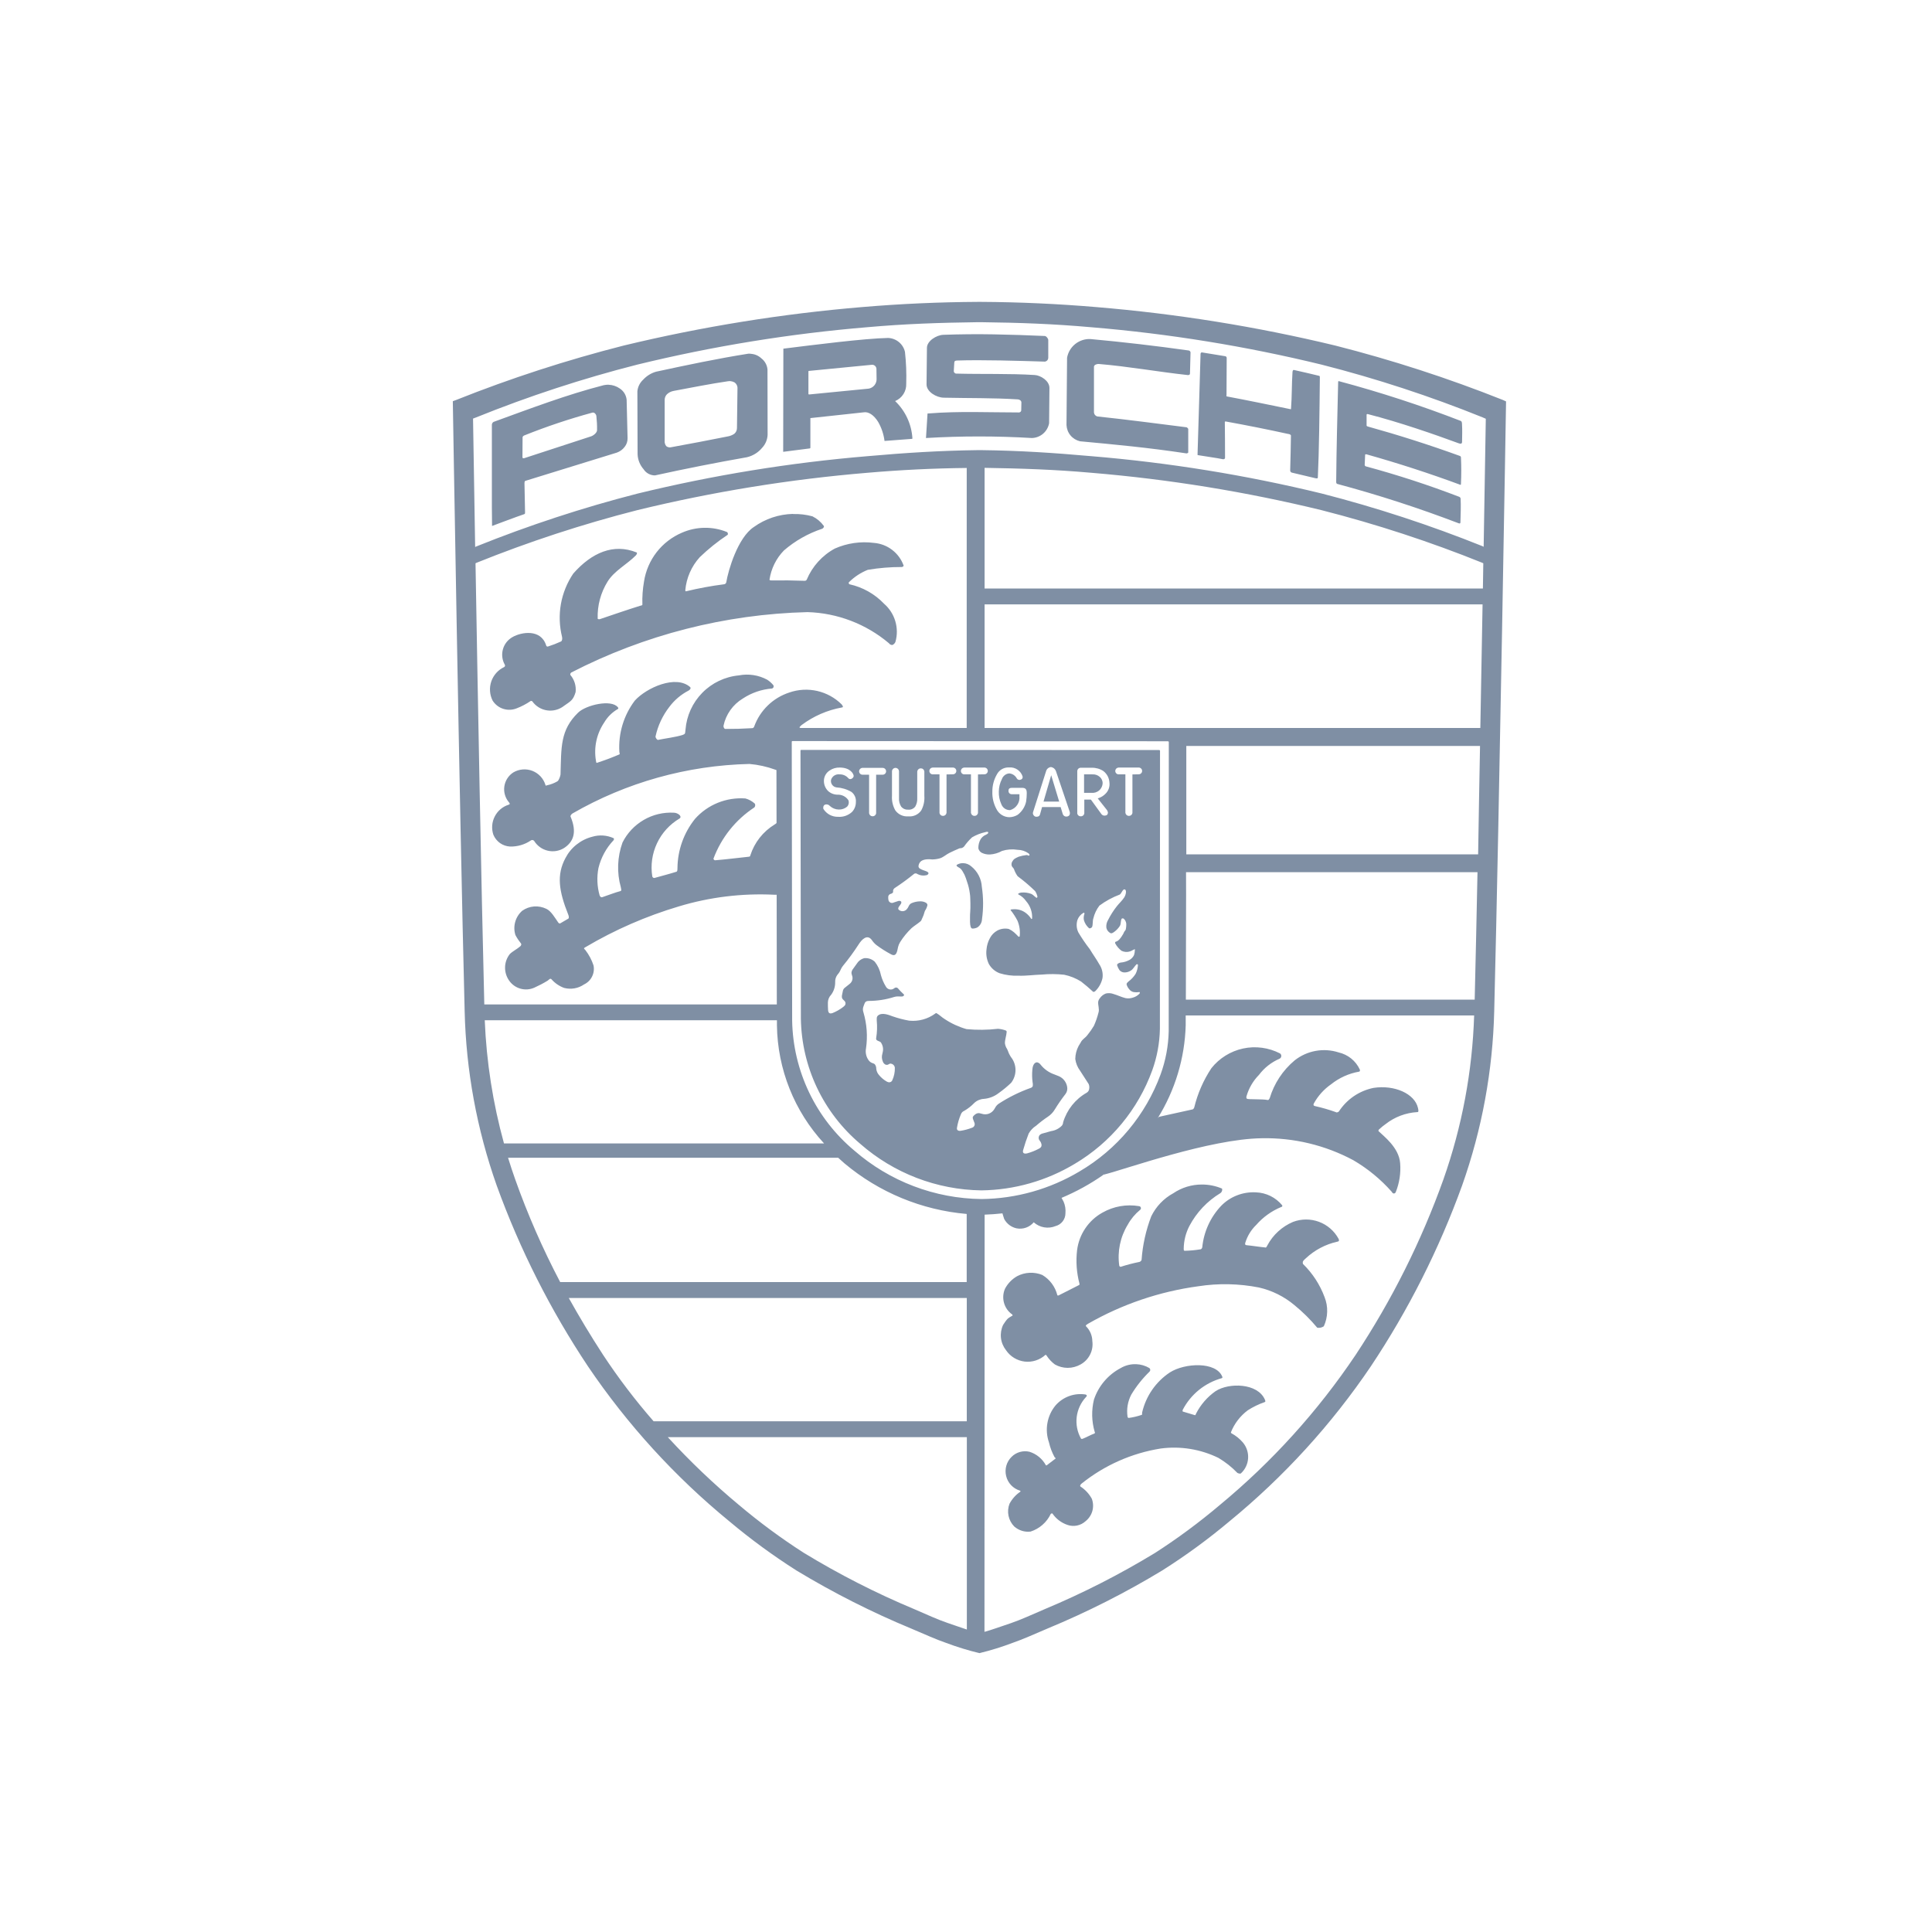 <svg width="64" height="64" viewBox="0 0 64 64" fill="none" xmlns="http://www.w3.org/2000/svg">
<path d="M32.392 10C31.121 10.007 29.85 10.063 28.583 10.17C25.913 10.392 23.265 10.819 20.66 11.447C18.774 11.927 16.92 12.528 15.112 13.249L15 13.29C15 13.29 15.22 26.799 15.392 33.491C15.438 35.461 15.796 37.411 16.453 39.269C17.217 41.381 18.233 43.394 19.478 45.263C20.783 47.192 22.361 48.922 24.163 50.398C24.867 50.989 25.61 51.533 26.386 52.026C27.603 52.762 28.873 53.405 30.187 53.949C30.622 54.132 31 54.307 31.344 54.424C31.703 54.559 32.071 54.672 32.444 54.762C32.818 54.672 33.185 54.558 33.544 54.422C33.884 54.305 34.266 54.132 34.701 53.947C36.014 53.403 37.284 52.761 38.5 52.024C39.278 51.532 40.022 50.988 40.727 50.396C42.528 48.92 44.106 47.191 45.41 45.263C46.656 43.394 47.671 41.381 48.435 39.269C49.093 37.411 49.451 35.461 49.498 33.491C49.668 26.799 49.89 13.297 49.89 13.297L49.784 13.249C47.975 12.528 46.121 11.927 44.233 11.447C41.629 10.819 38.98 10.393 36.31 10.172C35.044 10.065 33.773 10.007 32.502 10L32.392 10ZM32.392 10.673H32.498C33.764 10.688 34.9 10.729 36.159 10.841C38.727 11.055 41.273 11.468 43.776 12.078C45.592 12.54 47.375 13.124 49.112 13.825L49.219 13.872L49.148 18.113L49.112 18.094C47.374 17.396 45.592 16.812 43.778 16.347C41.274 15.738 38.727 15.325 36.159 15.112C34.9 15 33.77 14.926 32.504 14.911H32.396C31.129 14.928 29.99 15 28.731 15.112C26.163 15.327 23.617 15.742 21.114 16.352C19.299 16.818 17.516 17.403 15.778 18.102L15.74 18.12L15.67 13.866L15.778 13.825C17.515 13.124 19.297 12.54 21.112 12.078C23.616 11.468 26.164 11.053 28.733 10.839C29.991 10.727 31.125 10.69 32.392 10.673ZM32.929 11.076C32.368 11.066 31.807 11.071 31.247 11.091C31.021 11.1 30.709 11.294 30.706 11.52L30.693 12.729C30.689 12.975 31.014 13.169 31.262 13.174C32.123 13.193 32.884 13.178 33.72 13.23C33.781 13.236 33.835 13.273 33.835 13.335L33.83 13.577C33.831 13.589 33.83 13.6 33.826 13.611C33.822 13.622 33.816 13.632 33.808 13.64C33.8 13.648 33.79 13.654 33.779 13.658C33.769 13.662 33.757 13.664 33.746 13.663C32.774 13.663 31.758 13.616 30.775 13.695C30.723 13.698 30.724 13.685 30.723 13.738L30.678 14.454L30.674 14.51C31.843 14.441 33.015 14.441 34.184 14.51C34.321 14.506 34.451 14.455 34.555 14.366C34.658 14.277 34.728 14.155 34.753 14.021L34.764 12.852C34.764 12.611 34.469 12.434 34.277 12.423C33.453 12.37 32.515 12.399 31.677 12.376C31.666 12.376 31.654 12.373 31.644 12.368C31.634 12.363 31.624 12.356 31.616 12.347C31.609 12.338 31.603 12.328 31.599 12.317C31.596 12.306 31.594 12.294 31.596 12.283L31.612 12.012C31.612 11.96 31.648 11.945 31.7 11.943C32.528 11.914 33.764 11.953 34.613 11.979C34.645 11.974 34.673 11.959 34.694 11.935C34.714 11.911 34.725 11.88 34.725 11.848V11.257C34.725 11.225 34.665 11.132 34.608 11.13C34.048 11.105 33.489 11.086 32.929 11.076ZM29.423 11.195C28.634 11.21 26.922 11.429 25.95 11.55L25.944 14.924V14.967L26.821 14.855C26.825 14.855 26.829 14.854 26.832 14.852C26.835 14.85 26.838 14.847 26.84 14.844C26.842 14.841 26.844 14.838 26.845 14.835C26.846 14.832 26.846 14.828 26.845 14.825V13.85L28.611 13.659C28.766 13.631 28.947 13.745 29.089 13.975C29.201 14.169 29.273 14.384 29.301 14.607L30.172 14.541C30.191 14.541 30.228 14.541 30.225 14.523C30.197 14.053 29.992 13.611 29.652 13.286C29.765 13.239 29.861 13.159 29.927 13.055C29.993 12.952 30.025 12.831 30.02 12.708C30.031 12.357 30.017 12.005 29.978 11.656C29.949 11.529 29.878 11.414 29.777 11.331C29.675 11.248 29.55 11.2 29.419 11.195H29.423ZM36.118 11.231C35.937 11.224 35.759 11.283 35.617 11.397C35.476 11.51 35.38 11.671 35.348 11.85L35.329 14.079C35.335 14.205 35.381 14.327 35.462 14.424C35.543 14.521 35.654 14.589 35.777 14.618C36.915 14.724 38.034 14.827 39.302 15.019C39.322 15.019 39.362 15.006 39.362 14.987V14.211C39.362 14.195 39.324 14.159 39.311 14.155C38.465 14.049 37.347 13.9 36.348 13.795C36.319 13.787 36.293 13.77 36.273 13.747C36.254 13.724 36.242 13.695 36.239 13.665V12.15C36.239 12.087 36.333 12.053 36.396 12.057C37.383 12.139 38.366 12.318 39.35 12.425C39.377 12.428 39.418 12.412 39.419 12.385L39.438 11.673C39.436 11.659 39.43 11.645 39.42 11.634C39.411 11.623 39.398 11.615 39.384 11.611C38.299 11.458 37.209 11.331 36.118 11.231ZM39.811 11.673C39.789 11.673 39.77 11.699 39.77 11.72C39.759 12.231 39.686 14.437 39.671 15.024V15.075C39.96 15.125 40.279 15.164 40.516 15.213C40.542 15.217 40.581 15.198 40.581 15.172C40.578 14.786 40.581 14.336 40.574 13.986C40.574 13.961 40.585 13.96 40.611 13.963C41.299 14.088 41.984 14.224 42.667 14.374C42.681 14.374 42.764 14.387 42.764 14.43C42.758 14.834 42.751 15.176 42.739 15.58C42.738 15.597 42.743 15.613 42.752 15.626C42.761 15.639 42.774 15.65 42.79 15.655C43.058 15.717 43.319 15.779 43.573 15.841C43.642 15.856 43.653 15.843 43.655 15.819C43.696 14.978 43.711 13.629 43.722 12.492C43.722 12.477 43.717 12.454 43.703 12.451C43.418 12.385 43.15 12.316 42.859 12.255C42.833 12.249 42.818 12.292 42.816 12.32C42.788 12.736 42.799 13.122 42.767 13.536C42.767 13.551 42.767 13.559 42.751 13.555C42.06 13.413 41.324 13.26 40.639 13.132C40.621 13.128 40.628 13.094 40.63 13.074L40.636 11.856C40.636 11.842 40.631 11.829 40.622 11.819C40.613 11.808 40.6 11.802 40.587 11.8L39.811 11.673ZM24.861 11.716H24.792C23.779 11.876 22.761 12.091 21.733 12.313C21.568 12.36 21.42 12.453 21.304 12.579C21.196 12.679 21.128 12.815 21.114 12.962L21.121 15.047C21.128 15.23 21.198 15.405 21.319 15.543C21.36 15.607 21.416 15.659 21.483 15.695C21.549 15.73 21.624 15.749 21.699 15.748C22.71 15.526 23.726 15.325 24.745 15.146C24.941 15.099 25.116 14.991 25.245 14.836C25.355 14.72 25.42 14.567 25.428 14.407L25.424 12.238C25.417 12.166 25.396 12.095 25.36 12.032C25.325 11.968 25.277 11.913 25.219 11.869C25.122 11.778 24.995 11.726 24.863 11.72L24.861 11.716ZM28.884 12.083C28.92 12.081 28.956 12.094 28.984 12.117C29.012 12.142 29.029 12.175 29.033 12.212L29.038 12.565C29.038 12.638 29.011 12.71 28.964 12.766C28.916 12.823 28.85 12.861 28.777 12.874L26.797 13.068L26.78 13.053V12.294L26.797 12.287L28.869 12.085L28.884 12.083ZM24.184 12.624C24.234 12.628 24.284 12.642 24.329 12.665C24.362 12.687 24.388 12.716 24.406 12.751C24.423 12.785 24.432 12.824 24.43 12.863L24.413 14.176C24.414 14.213 24.406 14.251 24.39 14.285C24.375 14.319 24.351 14.348 24.322 14.372C24.254 14.417 24.178 14.447 24.098 14.459C23.479 14.583 22.859 14.701 22.238 14.814C22.21 14.822 22.181 14.823 22.153 14.817C22.124 14.812 22.097 14.8 22.074 14.782C22.052 14.757 22.036 14.727 22.027 14.695C22.017 14.663 22.014 14.629 22.018 14.596V13.242C22.019 13.174 22.046 13.109 22.093 13.061C22.155 13.003 22.233 12.964 22.317 12.949C22.858 12.848 23.566 12.708 24.122 12.628L24.184 12.624ZM44.345 12.624L44.343 12.626C44.328 12.626 44.328 12.648 44.328 12.662C44.302 13.792 44.272 14.838 44.263 15.968C44.263 15.992 44.274 16.024 44.297 16.03C45.66 16.395 47.003 16.831 48.322 17.335C48.381 17.356 48.379 17.311 48.379 17.294C48.385 17.037 48.398 16.776 48.385 16.518C48.383 16.505 48.378 16.492 48.37 16.481C48.362 16.47 48.351 16.462 48.338 16.457C47.324 16.068 46.291 15.731 45.242 15.448C45.232 15.444 45.224 15.437 45.218 15.429C45.211 15.42 45.208 15.41 45.207 15.399L45.222 15.064C45.222 15.049 45.248 15.045 45.263 15.049C46.314 15.344 47.353 15.681 48.377 16.06C48.396 16.065 48.396 16.041 48.396 16.024C48.41 15.733 48.41 15.442 48.396 15.151C48.395 15.14 48.391 15.13 48.385 15.121C48.378 15.113 48.369 15.106 48.359 15.103C47.353 14.738 46.334 14.413 45.304 14.127C45.289 14.124 45.27 14.109 45.27 14.094V13.736C45.27 13.721 45.294 13.711 45.309 13.717C46.361 13.986 47.518 14.389 48.322 14.685C48.392 14.711 48.433 14.7 48.433 14.635C48.433 14.342 48.445 14.321 48.43 14.03C48.426 13.993 48.422 13.956 48.389 13.943C47.065 13.43 45.715 12.99 44.343 12.624H44.345ZM20.155 12.743C20.102 12.744 20.05 12.749 19.998 12.76C18.786 13.07 17.568 13.533 16.35 13.976C16.333 13.986 16.319 14 16.309 14.017C16.299 14.034 16.294 14.054 16.294 14.073V16.808L16.3 17.423C16.3 17.423 17.178 17.093 17.369 17.031C17.393 17.024 17.393 17 17.393 16.974L17.374 16.004C17.374 15.976 17.378 15.935 17.404 15.929L20.435 14.993C20.537 14.956 20.627 14.891 20.692 14.804C20.758 14.722 20.792 14.619 20.789 14.514L20.758 13.24C20.75 13.166 20.726 13.095 20.688 13.031C20.649 12.968 20.597 12.913 20.535 12.872C20.424 12.793 20.292 12.749 20.155 12.745V12.743ZM19.622 13.669C19.689 13.65 19.752 13.726 19.756 13.786C19.773 13.941 19.781 14.097 19.778 14.252C19.776 14.336 19.655 14.433 19.573 14.457L17.365 15.178C17.344 15.185 17.307 15.178 17.307 15.155L17.311 14.487C17.311 14.456 17.348 14.43 17.378 14.42C18.111 14.127 18.86 13.876 19.622 13.669ZM32.616 15.498C33.834 15.517 34.94 15.554 36.159 15.662C38.726 15.876 41.272 16.29 43.774 16.899C45.59 17.362 47.373 17.945 49.11 18.646L49.136 18.66L49.123 19.495H32.616V15.498ZM32.024 15.502L32.023 24.115H26.526C26.446 24.107 26.498 24.072 26.554 24.018C26.948 23.723 27.404 23.524 27.888 23.436C27.929 23.432 27.94 23.41 27.882 23.335C27.659 23.113 27.378 22.959 27.072 22.889C26.765 22.819 26.445 22.837 26.148 22.94C25.881 23.027 25.637 23.173 25.436 23.368C25.234 23.563 25.08 23.801 24.984 24.065C24.98 24.081 24.97 24.096 24.957 24.107C24.943 24.117 24.926 24.123 24.909 24.122C24.617 24.14 24.325 24.148 24.033 24.147C23.986 24.147 23.964 24.087 23.967 24.042C24.006 23.856 24.083 23.679 24.193 23.524C24.303 23.369 24.444 23.238 24.607 23.14C24.896 22.949 25.23 22.835 25.575 22.808C25.587 22.804 25.597 22.798 25.606 22.789C25.615 22.781 25.621 22.77 25.625 22.759C25.628 22.747 25.629 22.735 25.627 22.723C25.625 22.711 25.62 22.7 25.612 22.69C25.555 22.623 25.49 22.565 25.416 22.517C25.129 22.362 24.797 22.311 24.477 22.373C24.017 22.416 23.588 22.62 23.265 22.949C22.941 23.278 22.744 23.711 22.708 24.171C22.69 24.283 22.72 24.309 22.61 24.346C22.401 24.417 22.009 24.465 21.8 24.51C21.763 24.516 21.707 24.43 21.716 24.393C21.793 24.038 21.949 23.706 22.171 23.419C22.34 23.192 22.558 23.007 22.809 22.877C22.858 22.852 22.902 22.794 22.858 22.757C22.386 22.347 21.42 22.779 21.03 23.207C20.662 23.693 20.48 24.295 20.517 24.904C20.517 24.934 20.543 24.98 20.517 24.991C20.272 25.095 20.023 25.189 19.771 25.271C19.748 25.277 19.745 25.219 19.741 25.197C19.666 24.756 19.765 24.304 20.015 23.934C20.125 23.747 20.282 23.592 20.47 23.485C20.488 23.471 20.488 23.453 20.47 23.432C20.256 23.154 19.409 23.354 19.15 23.608C18.553 24.189 18.596 24.755 18.568 25.654C18.566 25.697 18.512 25.861 18.463 25.883C18.357 25.945 18.241 25.989 18.12 26.014C18.081 26.025 18.077 26.04 18.068 26C18.036 25.896 17.98 25.799 17.906 25.719C17.831 25.639 17.739 25.576 17.637 25.536C17.534 25.496 17.424 25.48 17.315 25.489C17.206 25.498 17.1 25.531 17.005 25.587C16.925 25.638 16.857 25.706 16.806 25.786C16.754 25.866 16.721 25.956 16.707 26.05C16.693 26.144 16.7 26.24 16.727 26.331C16.753 26.422 16.799 26.507 16.861 26.579C16.889 26.61 16.899 26.642 16.856 26.655C16.756 26.686 16.663 26.736 16.583 26.803C16.503 26.87 16.438 26.952 16.39 27.045C16.342 27.138 16.313 27.239 16.305 27.343C16.297 27.448 16.31 27.552 16.343 27.651C16.389 27.762 16.465 27.857 16.562 27.927C16.66 27.996 16.775 28.036 16.895 28.043C17.14 28.049 17.382 27.979 17.585 27.841C17.594 27.835 17.603 27.831 17.613 27.828C17.624 27.826 17.634 27.826 17.645 27.828C17.655 27.829 17.665 27.833 17.674 27.838C17.683 27.844 17.691 27.851 17.697 27.86C17.798 28.022 17.959 28.137 18.144 28.18C18.33 28.224 18.525 28.192 18.687 28.091C18.989 27.892 19.124 27.582 18.9 27.049C18.887 27.019 18.937 26.963 18.963 26.948C20.75 25.918 22.766 25.354 24.827 25.307C25.118 25.332 25.404 25.396 25.678 25.495L25.721 25.51L25.724 27.265C25.705 27.283 25.683 27.298 25.661 27.312C25.277 27.546 24.991 27.91 24.855 28.337C24.848 28.369 24.844 28.377 24.79 28.382C24.43 28.418 24.046 28.47 23.688 28.498C23.667 28.502 23.628 28.462 23.635 28.442C23.895 27.748 24.368 27.155 24.988 26.748C25.003 26.732 25.013 26.711 25.016 26.689C25.02 26.666 25.016 26.644 25.006 26.623C24.917 26.541 24.81 26.482 24.693 26.45C24.381 26.427 24.069 26.476 23.779 26.593C23.49 26.71 23.231 26.892 23.024 27.125C22.652 27.588 22.447 28.163 22.442 28.757C22.44 28.798 22.447 28.865 22.406 28.878C22.175 28.951 21.919 29.016 21.679 29.084C21.651 29.091 21.614 29.063 21.608 29.033C21.548 28.659 21.603 28.275 21.765 27.933C21.926 27.59 22.188 27.304 22.514 27.112C22.61 27.038 22.444 26.922 22.324 26.922C21.975 26.902 21.627 26.985 21.325 27.161C21.022 27.337 20.777 27.597 20.621 27.91C20.449 28.386 20.429 28.903 20.565 29.389C20.571 29.432 20.601 29.507 20.554 29.518C20.407 29.553 20.06 29.686 19.952 29.72C19.915 29.732 19.885 29.713 19.864 29.663C19.779 29.367 19.766 29.055 19.825 28.753C19.909 28.409 20.081 28.092 20.325 27.834C20.34 27.815 20.345 27.774 20.325 27.765C20.103 27.665 19.853 27.648 19.62 27.718C19.43 27.766 19.252 27.855 19.099 27.977C18.945 28.099 18.82 28.252 18.73 28.427C18.434 28.981 18.51 29.514 18.825 30.301C18.84 30.339 18.859 30.41 18.825 30.432L18.57 30.581C18.538 30.605 18.51 30.585 18.488 30.553C18.385 30.408 18.256 30.176 18.096 30.105C17.969 30.044 17.828 30.017 17.688 30.028C17.547 30.04 17.413 30.089 17.298 30.171C17.187 30.269 17.106 30.397 17.067 30.54C17.027 30.682 17.029 30.833 17.074 30.975C17.127 31.075 17.19 31.169 17.261 31.258C17.279 31.284 17.259 31.325 17.236 31.346C17.126 31.443 16.975 31.514 16.886 31.607C16.788 31.732 16.734 31.885 16.731 32.043C16.728 32.201 16.775 32.356 16.867 32.485C16.958 32.616 17.092 32.71 17.245 32.752C17.398 32.794 17.562 32.781 17.706 32.715C17.855 32.648 18 32.572 18.139 32.487C18.189 32.454 18.223 32.392 18.27 32.441C18.383 32.569 18.526 32.667 18.687 32.726C18.799 32.755 18.916 32.76 19.03 32.74C19.144 32.721 19.252 32.676 19.348 32.61C19.463 32.556 19.557 32.464 19.613 32.349C19.67 32.235 19.687 32.105 19.661 31.98C19.601 31.798 19.511 31.628 19.394 31.476C19.333 31.411 19.329 31.415 19.394 31.376C20.367 30.8 21.407 30.347 22.49 30.025C23.511 29.717 24.577 29.587 25.642 29.639H25.728L25.733 33.274H16.043C15.942 29.296 15.826 22.998 15.752 18.66L15.778 18.646C17.515 17.946 19.297 17.362 21.112 16.899C23.615 16.29 26.162 15.876 28.729 15.662C29.826 15.567 30.925 15.513 32.026 15.502H32.024ZM26.265 17.024C25.8 17.035 25.35 17.186 24.973 17.457C24.439 17.807 24.122 18.898 24.059 19.288C24.055 19.306 24.046 19.322 24.033 19.334C24.019 19.346 24.002 19.354 23.984 19.355C23.56 19.409 23.139 19.487 22.723 19.588C22.71 19.59 22.701 19.57 22.701 19.557C22.736 19.147 22.905 18.76 23.182 18.456C23.466 18.183 23.773 17.936 24.102 17.718C24.126 17.697 24.109 17.634 24.079 17.623C23.842 17.527 23.589 17.48 23.334 17.484C23.078 17.488 22.827 17.543 22.593 17.645C22.263 17.785 21.974 18.007 21.753 18.29C21.533 18.573 21.389 18.908 21.334 19.262C21.29 19.514 21.271 19.771 21.28 20.027C21.283 20.058 21.224 20.06 21.196 20.07C20.737 20.213 20.256 20.381 19.872 20.51C19.853 20.517 19.799 20.513 19.799 20.491C19.785 20.061 19.898 19.636 20.125 19.269C20.349 18.906 20.765 18.701 21.067 18.395C21.088 18.372 21.119 18.313 21.088 18.3C20.323 17.992 19.601 18.307 18.991 18.999C18.785 19.303 18.646 19.646 18.581 20.007C18.517 20.369 18.53 20.739 18.618 21.095C18.635 21.163 18.618 21.235 18.583 21.25C18.443 21.314 18.3 21.37 18.154 21.416C18.147 21.418 18.14 21.419 18.134 21.419C18.127 21.418 18.12 21.416 18.114 21.412C18.108 21.408 18.103 21.404 18.1 21.398C18.096 21.392 18.093 21.386 18.092 21.379C17.919 20.827 17.272 20.935 16.979 21.103C16.824 21.19 16.709 21.334 16.661 21.505C16.612 21.676 16.633 21.86 16.72 22.015C16.724 22.021 16.727 22.029 16.729 22.037C16.731 22.044 16.731 22.052 16.729 22.06C16.727 22.068 16.724 22.075 16.719 22.081C16.714 22.088 16.708 22.093 16.701 22.097C16.602 22.144 16.513 22.21 16.44 22.291C16.367 22.373 16.311 22.468 16.275 22.572C16.24 22.676 16.225 22.785 16.233 22.895C16.24 23.004 16.269 23.111 16.319 23.209C16.401 23.338 16.525 23.435 16.671 23.481C16.817 23.528 16.975 23.522 17.117 23.464C17.279 23.402 17.433 23.321 17.576 23.223C17.585 23.22 17.595 23.218 17.605 23.22C17.614 23.221 17.624 23.225 17.632 23.231C17.689 23.312 17.763 23.381 17.848 23.433C17.933 23.485 18.028 23.519 18.127 23.533C18.226 23.547 18.327 23.541 18.423 23.514C18.519 23.488 18.609 23.442 18.687 23.38C18.902 23.227 18.986 23.201 19.068 22.925C19.079 22.825 19.07 22.724 19.041 22.628C19.012 22.532 18.964 22.443 18.9 22.366C18.878 22.347 18.898 22.291 18.924 22.278C21.349 21.029 24.024 20.345 26.75 20.277C27.74 20.306 28.69 20.669 29.447 21.308C29.459 21.327 29.477 21.342 29.497 21.352C29.517 21.362 29.54 21.367 29.562 21.366C29.585 21.356 29.606 21.342 29.623 21.324C29.641 21.306 29.654 21.285 29.663 21.261C29.727 21.036 29.724 20.798 29.657 20.574C29.59 20.35 29.46 20.15 29.283 19.997C28.975 19.674 28.577 19.451 28.141 19.355C28.119 19.35 28.104 19.301 28.123 19.286C28.301 19.109 28.514 18.969 28.747 18.876C29.12 18.813 29.498 18.782 29.876 18.783C29.902 18.781 29.941 18.755 29.932 18.73C29.857 18.525 29.725 18.345 29.55 18.213C29.376 18.08 29.167 18.001 28.949 17.984C28.509 17.927 28.062 17.992 27.656 18.171C27.237 18.398 26.908 18.762 26.724 19.202C26.718 19.213 26.709 19.222 26.699 19.228C26.688 19.235 26.676 19.239 26.664 19.24C26.295 19.226 25.926 19.222 25.556 19.227C25.53 19.227 25.491 19.227 25.491 19.2C25.545 18.837 25.711 18.5 25.967 18.236C26.338 17.915 26.769 17.671 27.235 17.516C27.27 17.505 27.309 17.449 27.289 17.421C27.192 17.287 27.063 17.178 26.914 17.104C26.703 17.047 26.485 17.021 26.267 17.028L26.265 17.024ZM32.616 20.021H49.112C49.09 21.3 49.066 22.694 49.038 24.115H32.616V20.021ZM26.254 24.549L38.687 24.555C38.694 24.555 38.701 24.557 38.707 24.561C38.713 24.566 38.717 24.572 38.718 24.579L38.715 34.162C38.704 34.648 38.614 35.13 38.448 35.587C37.952 36.938 37.003 38.075 35.762 38.804C34.78 39.391 33.66 39.707 32.517 39.72C30.966 39.703 29.472 39.135 28.302 38.116C27.669 37.588 27.158 36.93 26.802 36.186C26.447 35.443 26.255 34.632 26.241 33.808L26.228 24.585C26.228 24.561 26.23 24.549 26.254 24.549ZM39.298 24.71H49.028C49.006 25.913 48.982 27.127 48.965 28.302H39.298V25.514V24.71ZM26.543 24.842C26.519 24.842 26.517 24.852 26.517 24.876L26.53 33.741C26.542 34.533 26.723 35.313 27.062 36.029C27.402 36.745 27.89 37.379 28.496 37.89C29.608 38.866 31.032 39.413 32.511 39.433C33.603 39.419 34.672 39.114 35.607 38.551C36.794 37.846 37.699 36.752 38.17 35.455C38.328 35.015 38.414 34.553 38.423 34.086L38.427 24.872C38.427 24.869 38.426 24.865 38.424 24.862C38.423 24.858 38.42 24.855 38.418 24.853C38.415 24.85 38.412 24.849 38.408 24.847C38.405 24.846 38.401 24.846 38.397 24.846L26.543 24.842ZM34.816 25.409C34.853 25.415 34.887 25.43 34.916 25.453C34.944 25.477 34.966 25.507 34.979 25.542L35.43 26.875C35.439 26.896 35.443 26.919 35.442 26.941C35.441 26.964 35.435 26.986 35.425 27.006C35.412 27.02 35.397 27.032 35.379 27.039C35.362 27.047 35.343 27.051 35.324 27.05C35.298 27.051 35.273 27.044 35.252 27.029C35.23 27.014 35.215 26.993 35.206 26.968L35.135 26.735H34.52L34.453 26.974C34.434 27.049 34.378 27.056 34.32 27.056C34.304 27.054 34.288 27.048 34.273 27.039C34.259 27.03 34.247 27.018 34.238 27.004C34.228 26.99 34.221 26.974 34.218 26.958C34.214 26.941 34.215 26.923 34.22 26.907L34.652 25.549C34.662 25.512 34.682 25.479 34.711 25.454C34.74 25.429 34.776 25.413 34.815 25.409M33.392 25.422H33.434C33.53 25.415 33.624 25.44 33.704 25.494C33.783 25.547 33.843 25.625 33.873 25.715C33.876 25.726 33.878 25.738 33.877 25.749C33.876 25.761 33.873 25.772 33.867 25.783C33.862 25.793 33.855 25.802 33.846 25.809C33.837 25.817 33.826 25.822 33.815 25.825C33.792 25.837 33.767 25.839 33.742 25.832C33.718 25.826 33.697 25.81 33.684 25.788C33.66 25.742 33.625 25.703 33.582 25.673C33.539 25.644 33.49 25.626 33.438 25.62C33.383 25.623 33.33 25.642 33.286 25.676C33.242 25.709 33.208 25.754 33.19 25.806C33.124 25.935 33.089 26.076 33.087 26.221C33.082 26.367 33.112 26.513 33.173 26.646C33.196 26.703 33.235 26.753 33.287 26.787C33.338 26.821 33.399 26.838 33.461 26.836C33.557 26.809 33.641 26.748 33.697 26.665C33.754 26.583 33.78 26.483 33.77 26.383V26.31H33.518C33.503 26.311 33.488 26.308 33.474 26.302C33.46 26.297 33.447 26.288 33.436 26.277C33.426 26.265 33.418 26.252 33.413 26.238C33.408 26.223 33.407 26.208 33.408 26.193C33.408 26.15 33.421 26.099 33.518 26.099H33.876C33.996 26.099 34.013 26.189 34.013 26.267C34.013 26.362 34.006 26.457 33.992 26.551C33.955 26.726 33.855 26.883 33.712 26.991C33.628 27.042 33.531 27.07 33.433 27.071C33.344 27.069 33.258 27.043 33.183 26.995C33.108 26.947 33.048 26.88 33.009 26.801C32.913 26.624 32.865 26.424 32.873 26.222C32.871 26.023 32.923 25.828 33.022 25.655C33.057 25.587 33.11 25.529 33.175 25.488C33.24 25.447 33.315 25.425 33.392 25.422ZM27.819 25.426H27.826C28.167 25.43 28.279 25.633 28.279 25.706C28.279 25.771 28.166 25.855 28.102 25.779C28.066 25.737 28.021 25.704 27.97 25.682C27.919 25.66 27.864 25.65 27.809 25.652C27.749 25.645 27.688 25.658 27.637 25.691C27.586 25.724 27.548 25.773 27.53 25.831C27.524 25.859 27.524 25.888 27.53 25.916C27.536 25.944 27.547 25.971 27.564 25.994C27.58 26.018 27.601 26.038 27.625 26.053C27.649 26.068 27.677 26.078 27.705 26.083C27.88 26.093 28.051 26.144 28.203 26.232C28.255 26.27 28.294 26.321 28.321 26.38C28.347 26.439 28.358 26.503 28.352 26.567C28.354 26.688 28.309 26.805 28.227 26.894C28.166 26.951 28.093 26.995 28.014 27.024C27.935 27.052 27.85 27.064 27.767 27.058C27.669 27.061 27.573 27.038 27.486 26.993C27.401 26.947 27.328 26.879 27.276 26.797C27.268 26.778 27.257 26.679 27.339 26.651C27.367 26.644 27.396 26.645 27.423 26.653C27.45 26.662 27.474 26.678 27.492 26.7C27.572 26.773 27.675 26.815 27.783 26.817C27.884 26.821 27.982 26.788 28.059 26.724C28.087 26.696 28.105 26.661 28.113 26.622C28.121 26.584 28.118 26.544 28.104 26.508C28.065 26.449 28.011 26.401 27.948 26.369C27.885 26.337 27.815 26.322 27.744 26.325C27.624 26.324 27.509 26.278 27.423 26.195C27.377 26.146 27.341 26.089 27.319 26.026C27.297 25.963 27.289 25.895 27.295 25.829C27.301 25.767 27.321 25.708 27.353 25.656C27.385 25.603 27.429 25.558 27.481 25.525C27.58 25.456 27.698 25.422 27.819 25.426ZM30.894 25.426H31.567C31.582 25.426 31.597 25.429 31.61 25.435C31.624 25.44 31.636 25.448 31.647 25.459C31.657 25.469 31.665 25.482 31.671 25.495C31.677 25.509 31.679 25.523 31.679 25.538C31.679 25.553 31.677 25.567 31.671 25.581C31.665 25.594 31.657 25.607 31.647 25.617C31.636 25.628 31.624 25.636 31.61 25.641C31.597 25.647 31.582 25.65 31.567 25.65L31.355 25.654V26.926C31.351 26.954 31.337 26.98 31.316 26.999C31.294 27.018 31.267 27.028 31.238 27.028C31.21 27.028 31.182 27.018 31.161 26.999C31.139 26.98 31.125 26.954 31.122 26.926V25.652H30.905C30.876 25.654 30.846 25.643 30.824 25.624C30.802 25.604 30.789 25.576 30.787 25.546C30.785 25.517 30.795 25.488 30.815 25.465C30.835 25.443 30.863 25.43 30.892 25.428L30.894 25.426ZM31.939 25.426H32.61C32.625 25.426 32.639 25.429 32.653 25.435C32.666 25.44 32.679 25.448 32.689 25.459C32.7 25.469 32.708 25.482 32.713 25.495C32.719 25.509 32.722 25.523 32.722 25.538C32.722 25.553 32.719 25.567 32.713 25.581C32.708 25.594 32.7 25.607 32.689 25.617C32.679 25.628 32.666 25.636 32.653 25.641C32.639 25.647 32.625 25.65 32.61 25.65L32.397 25.654V26.926C32.394 26.954 32.38 26.98 32.359 26.999C32.337 27.018 32.309 27.028 32.281 27.028C32.252 27.028 32.225 27.018 32.203 26.999C32.182 26.98 32.168 26.954 32.164 26.926V25.652H31.95C31.92 25.654 31.891 25.643 31.869 25.624C31.847 25.604 31.833 25.576 31.831 25.546C31.83 25.517 31.84 25.488 31.86 25.465C31.879 25.443 31.907 25.43 31.937 25.428L31.939 25.426ZM37.049 25.426H37.722C37.737 25.426 37.752 25.429 37.765 25.435C37.779 25.44 37.791 25.448 37.801 25.459C37.812 25.469 37.82 25.482 37.826 25.495C37.831 25.509 37.834 25.523 37.834 25.538C37.834 25.553 37.831 25.567 37.826 25.581C37.82 25.594 37.812 25.607 37.801 25.617C37.791 25.628 37.779 25.636 37.765 25.641C37.752 25.647 37.737 25.65 37.722 25.65L37.513 25.654V26.926C37.51 26.954 37.496 26.98 37.474 26.999C37.453 27.018 37.425 27.028 37.397 27.028C37.368 27.028 37.341 27.018 37.319 26.999C37.298 26.98 37.284 26.954 37.28 26.926V25.652H37.064C37.034 25.654 37.005 25.643 36.983 25.624C36.961 25.604 36.947 25.576 36.945 25.546C36.944 25.517 36.954 25.488 36.974 25.465C36.993 25.443 37.021 25.43 37.051 25.428L37.049 25.426ZM35.786 25.433H36.163C36.3 25.429 36.436 25.467 36.551 25.542C36.61 25.588 36.659 25.646 36.694 25.712C36.728 25.778 36.748 25.851 36.752 25.926C36.76 25.994 36.752 26.062 36.729 26.126C36.706 26.19 36.669 26.248 36.62 26.295C36.559 26.358 36.484 26.406 36.402 26.435L36.364 26.448L36.659 26.821C36.684 26.851 36.699 26.887 36.702 26.926C36.697 26.986 36.66 27.018 36.59 27.019C36.57 27.019 36.55 27.015 36.532 27.006C36.514 26.997 36.498 26.984 36.486 26.968L36.137 26.487H35.919V26.916C35.921 26.933 35.919 26.949 35.914 26.965C35.909 26.98 35.9 26.994 35.889 27.006C35.878 27.018 35.864 27.027 35.849 27.033C35.834 27.04 35.818 27.042 35.801 27.041C35.785 27.042 35.769 27.039 35.754 27.033C35.739 27.027 35.726 27.017 35.715 27.005C35.704 26.994 35.695 26.979 35.69 26.964C35.685 26.949 35.684 26.932 35.686 26.916V25.562C35.683 25.528 35.694 25.495 35.715 25.469C35.734 25.449 35.759 25.436 35.786 25.433ZM28.568 25.437H29.24C29.27 25.437 29.299 25.449 29.32 25.47C29.341 25.491 29.353 25.52 29.353 25.55C29.353 25.58 29.341 25.609 29.32 25.63C29.299 25.651 29.27 25.663 29.24 25.663H29.023V26.939C29.02 26.967 29.006 26.993 28.985 27.012C28.963 27.031 28.936 27.041 28.907 27.041C28.878 27.041 28.851 27.031 28.829 27.012C28.808 26.993 28.794 26.967 28.79 26.939V25.663H28.574C28.544 25.664 28.516 25.653 28.494 25.632C28.473 25.612 28.46 25.584 28.459 25.554C28.459 25.524 28.47 25.495 28.49 25.474C28.511 25.452 28.539 25.438 28.568 25.437ZM29.656 25.437H29.66C29.675 25.437 29.691 25.439 29.706 25.445C29.721 25.451 29.734 25.46 29.746 25.471C29.757 25.482 29.766 25.495 29.772 25.51C29.778 25.525 29.781 25.541 29.781 25.557V26.435C29.774 26.534 29.799 26.632 29.85 26.717C29.878 26.752 29.914 26.78 29.955 26.798C29.997 26.816 30.042 26.824 30.087 26.821C30.131 26.825 30.176 26.818 30.217 26.799C30.258 26.781 30.293 26.753 30.32 26.717C30.368 26.632 30.391 26.535 30.385 26.437V25.555H30.387C30.39 25.526 30.404 25.5 30.426 25.481C30.447 25.462 30.475 25.452 30.503 25.452C30.532 25.452 30.56 25.462 30.581 25.481C30.603 25.5 30.616 25.526 30.62 25.555V26.36C30.633 26.53 30.597 26.7 30.516 26.849C30.468 26.916 30.404 26.969 30.329 27.003C30.254 27.037 30.172 27.051 30.09 27.043C30.008 27.05 29.926 27.036 29.851 27.002C29.776 26.968 29.71 26.915 29.661 26.849C29.576 26.701 29.536 26.531 29.548 26.36V25.555C29.547 25.525 29.559 25.497 29.579 25.475C29.599 25.453 29.626 25.44 29.656 25.437ZM35.911 25.652V26.264H36.154C36.2 26.269 36.247 26.264 36.291 26.25C36.335 26.236 36.376 26.214 36.411 26.183C36.447 26.153 36.475 26.115 36.495 26.073C36.515 26.031 36.526 25.985 36.527 25.939C36.526 25.9 36.517 25.862 36.5 25.827C36.484 25.792 36.461 25.761 36.432 25.736C36.365 25.677 36.278 25.646 36.189 25.652H35.911ZM34.822 25.68L34.568 26.554H35.087L34.822 25.68ZM32.696 27.554C32.716 27.554 32.735 27.558 32.737 27.575C32.741 27.608 32.707 27.629 32.659 27.653C32.586 27.683 32.525 27.735 32.483 27.802C32.431 27.895 32.405 28 32.41 28.106C32.418 28.138 32.433 28.167 32.453 28.193C32.473 28.218 32.499 28.239 32.528 28.253C32.611 28.292 32.702 28.31 32.793 28.306C32.934 28.297 33.071 28.257 33.194 28.188C33.36 28.136 33.536 28.123 33.709 28.151C33.838 28.152 33.965 28.193 34.07 28.268C34.115 28.3 34.108 28.339 34.091 28.343C34.065 28.352 34.037 28.321 34.009 28.324C33.919 28.334 33.83 28.353 33.744 28.38C33.632 28.431 33.582 28.449 33.528 28.548C33.506 28.59 33.502 28.639 33.515 28.684C33.533 28.729 33.58 28.759 33.589 28.791C33.618 28.874 33.658 28.952 33.709 29.024L33.764 29.067C33.949 29.207 34.125 29.358 34.291 29.52C34.325 29.573 34.35 29.632 34.365 29.693C34.371 29.716 34.352 29.749 34.331 29.74L34.264 29.686C34.236 29.656 34.202 29.632 34.166 29.613C34.061 29.573 33.949 29.557 33.837 29.567C33.787 29.567 33.686 29.611 33.744 29.634C33.843 29.684 33.927 29.759 33.99 29.85C34.13 30.009 34.202 30.217 34.19 30.428C34.19 30.439 34.167 30.447 34.162 30.439C34.112 30.36 34.047 30.291 33.972 30.236C33.859 30.153 33.72 30.112 33.58 30.12C33.552 30.122 33.468 30.12 33.477 30.147C33.565 30.258 33.642 30.377 33.707 30.503C33.774 30.666 33.799 30.843 33.779 31.018C33.778 31.027 33.742 31.036 33.737 31.027C33.691 30.977 33.643 30.93 33.593 30.885C33.54 30.84 33.481 30.802 33.418 30.773C33.289 30.745 33.154 30.764 33.037 30.826C32.934 30.883 32.85 30.968 32.795 31.072C32.729 31.189 32.69 31.32 32.679 31.454C32.658 31.618 32.686 31.784 32.757 31.933C32.836 32.073 32.962 32.182 33.112 32.239C33.313 32.302 33.524 32.329 33.735 32.321C33.994 32.331 34.253 32.291 34.512 32.284C34.758 32.261 35.006 32.263 35.251 32.289C35.45 32.33 35.639 32.406 35.81 32.513C35.95 32.621 36.083 32.735 36.212 32.855C36.226 32.866 36.26 32.849 36.277 32.838C36.4 32.72 36.484 32.569 36.521 32.403C36.545 32.243 36.507 32.079 36.417 31.945C36.329 31.786 36.2 31.609 36.1 31.441C35.963 31.265 35.837 31.08 35.723 30.889C35.66 30.761 35.649 30.613 35.691 30.477C35.727 30.376 35.798 30.291 35.891 30.238C35.911 30.225 35.932 30.249 35.922 30.277C35.898 30.344 35.892 30.416 35.907 30.486C35.937 30.587 35.995 30.677 36.074 30.747C36.098 30.766 36.161 30.738 36.176 30.708C36.21 30.628 36.189 30.503 36.219 30.421C36.256 30.268 36.324 30.124 36.42 29.999C36.626 29.847 36.852 29.724 37.092 29.634C37.153 29.598 37.193 29.438 37.262 29.464C37.331 29.49 37.293 29.651 37.241 29.729C37.166 29.844 37.079 29.915 36.997 30.02C36.884 30.163 36.786 30.318 36.704 30.48C36.658 30.557 36.639 30.647 36.65 30.736C36.658 30.773 36.675 30.808 36.698 30.839C36.722 30.869 36.752 30.894 36.786 30.911C36.827 30.93 36.879 30.893 36.916 30.865C36.988 30.812 37.049 30.747 37.097 30.672C37.14 30.602 37.116 30.506 37.157 30.434C37.168 30.417 37.213 30.421 37.226 30.434C37.271 30.475 37.3 30.53 37.308 30.59C37.312 30.661 37.306 30.732 37.289 30.801C37.284 30.816 37.245 30.852 37.232 30.885C37.222 30.911 37.21 30.936 37.194 30.96C37.127 31.077 37.049 31.176 36.961 31.195C36.943 31.197 36.93 31.234 36.943 31.251C36.994 31.347 37.066 31.431 37.153 31.497C37.242 31.54 37.344 31.547 37.437 31.515C37.487 31.501 37.526 31.465 37.584 31.447C37.608 31.439 37.593 31.454 37.593 31.478C37.592 31.533 37.583 31.587 37.566 31.639C37.535 31.703 37.486 31.756 37.426 31.793C37.331 31.847 37.225 31.879 37.116 31.887C37.066 31.896 36.989 31.933 37.008 31.982C37.026 32.038 37.052 32.092 37.086 32.14C37.125 32.183 37.178 32.209 37.235 32.213C37.319 32.217 37.401 32.194 37.469 32.146C37.543 32.097 37.582 32.008 37.648 31.945C37.661 31.933 37.696 31.945 37.696 31.963C37.691 32.066 37.665 32.166 37.62 32.258C37.557 32.358 37.476 32.445 37.381 32.515C37.353 32.539 37.319 32.569 37.319 32.607C37.334 32.665 37.362 32.718 37.401 32.763C37.438 32.816 37.493 32.852 37.556 32.864C37.618 32.874 37.681 32.874 37.743 32.864C37.767 32.864 37.761 32.907 37.741 32.922C37.681 32.983 37.606 33.027 37.523 33.049C37.446 33.074 37.364 33.079 37.284 33.064C37.133 33.026 37.034 32.97 36.885 32.927C36.804 32.897 36.717 32.891 36.633 32.911C36.553 32.941 36.484 32.995 36.435 33.065C36.406 33.099 36.387 33.141 36.379 33.185C36.368 33.302 36.426 33.427 36.389 33.543C36.351 33.693 36.301 33.839 36.238 33.979C36.174 34.087 36.102 34.19 36.023 34.287C35.949 34.388 35.85 34.425 35.799 34.535L35.728 34.653C35.659 34.784 35.622 34.931 35.62 35.08C35.639 35.221 35.694 35.355 35.779 35.469L36.064 35.911C36.084 35.961 36.09 36.014 36.081 36.066C36.079 36.093 36.07 36.119 36.056 36.142C36.041 36.164 36.022 36.183 35.999 36.197C35.621 36.411 35.341 36.763 35.217 37.18L35.214 37.204V37.212C35.207 37.24 35.194 37.267 35.175 37.29C35.079 37.387 34.955 37.45 34.82 37.469L34.512 37.555C34.48 37.566 34.452 37.586 34.43 37.612C34.413 37.64 34.405 37.673 34.408 37.706C34.411 37.739 34.425 37.769 34.447 37.793C34.478 37.831 34.497 37.877 34.503 37.926C34.505 37.954 34.497 37.982 34.479 38.004C34.464 38.021 34.446 38.035 34.427 38.045C34.299 38.115 34.164 38.169 34.024 38.207C33.931 38.228 33.863 38.204 33.893 38.097C33.945 37.912 34.006 37.73 34.076 37.551C34.136 37.445 34.221 37.355 34.324 37.29C34.449 37.18 34.581 37.08 34.719 36.988C34.81 36.926 34.886 36.846 34.941 36.753C35.05 36.575 35.168 36.404 35.296 36.24C35.321 36.206 35.34 36.167 35.349 36.125C35.358 36.084 35.358 36.041 35.35 35.999C35.337 35.925 35.306 35.854 35.26 35.794C35.214 35.734 35.154 35.686 35.085 35.654L34.926 35.591C34.745 35.529 34.586 35.415 34.468 35.264C34.44 35.226 34.399 35.199 34.352 35.19C34.234 35.194 34.201 35.358 34.197 35.447C34.186 35.579 34.188 35.711 34.205 35.843C34.215 35.886 34.218 35.932 34.212 35.977C34.206 35.992 34.196 36.006 34.183 36.017C34.17 36.028 34.156 36.036 34.139 36.04C33.769 36.172 33.415 36.347 33.086 36.561C33.037 36.594 32.996 36.639 32.968 36.691L32.936 36.745C32.894 36.813 32.83 36.865 32.755 36.893C32.679 36.92 32.596 36.92 32.52 36.894L32.438 36.874C32.396 36.871 32.354 36.882 32.319 36.906C32.291 36.924 32.265 36.947 32.243 36.973L32.224 37.008V37.034L32.231 37.066L32.273 37.178C32.282 37.194 32.287 37.212 32.288 37.23C32.29 37.249 32.287 37.267 32.28 37.285C32.273 37.302 32.263 37.317 32.249 37.33C32.236 37.342 32.219 37.352 32.202 37.357C32.079 37.404 31.953 37.439 31.823 37.459C31.748 37.469 31.683 37.441 31.702 37.353C31.727 37.201 31.771 37.053 31.832 36.911C31.841 36.886 31.855 36.863 31.873 36.844C31.892 36.824 31.914 36.809 31.939 36.799C32.062 36.729 32.174 36.641 32.273 36.538C32.358 36.457 32.47 36.409 32.588 36.402C32.765 36.388 32.935 36.323 33.076 36.215C33.224 36.11 33.365 35.994 33.496 35.869C33.591 35.745 33.642 35.593 33.64 35.438C33.638 35.282 33.583 35.131 33.485 35.011L33.447 34.945C33.412 34.889 33.392 34.809 33.362 34.751C33.323 34.693 33.298 34.627 33.289 34.557C33.289 34.431 33.339 34.309 33.347 34.183C33.348 34.173 33.345 34.163 33.34 34.154C33.334 34.146 33.326 34.139 33.317 34.136C33.235 34.105 33.149 34.087 33.061 34.08C32.715 34.12 32.365 34.124 32.017 34.091C31.759 34.017 31.513 33.904 31.29 33.755C31.191 33.694 31.131 33.625 31.03 33.567C31.004 33.552 31.002 33.558 30.978 33.578C30.731 33.758 30.426 33.841 30.122 33.811H30.118C29.932 33.778 29.749 33.73 29.57 33.668C29.434 33.617 29.216 33.53 29.085 33.64C29.031 33.687 29.044 33.752 29.044 33.813C29.062 34.003 29.056 34.194 29.025 34.382C29.022 34.392 29.021 34.402 29.022 34.413C29.023 34.423 29.026 34.433 29.031 34.442L29.042 34.453C29.062 34.47 29.085 34.483 29.109 34.49L29.128 34.498C29.18 34.516 29.189 34.541 29.221 34.606C29.237 34.643 29.247 34.682 29.251 34.722C29.255 34.76 29.253 34.799 29.245 34.837L29.229 34.91C29.204 34.993 29.209 35.082 29.244 35.162C29.257 35.203 29.285 35.238 29.322 35.261L29.341 35.268L29.359 35.274H29.396L29.434 35.259L29.441 35.255C29.459 35.239 29.483 35.231 29.507 35.233L29.525 35.238C29.557 35.245 29.586 35.262 29.607 35.287C29.629 35.312 29.641 35.343 29.643 35.376C29.646 35.518 29.617 35.659 29.557 35.788C29.545 35.814 29.523 35.835 29.496 35.845C29.47 35.855 29.44 35.855 29.413 35.844L29.38 35.831C29.28 35.775 29.192 35.701 29.119 35.613C29.067 35.555 29.035 35.482 29.027 35.404C29.029 35.349 29.011 35.294 28.975 35.251C28.957 35.238 28.937 35.228 28.915 35.221C28.864 35.207 28.819 35.177 28.785 35.136C28.74 35.079 28.708 35.013 28.692 34.942C28.675 34.871 28.674 34.798 28.688 34.727C28.746 34.328 28.716 33.921 28.602 33.534C28.578 33.468 28.579 33.397 28.606 33.332L28.636 33.252L28.649 33.222C28.656 33.207 28.667 33.194 28.681 33.183C28.695 33.173 28.71 33.166 28.727 33.162L28.781 33.157C29.066 33.156 29.349 33.112 29.62 33.026C29.658 33.014 29.697 33.008 29.736 33.008L29.872 33.011C29.928 33.011 29.984 32.961 29.917 32.918C29.861 32.867 29.809 32.813 29.76 32.756C29.75 32.74 29.735 32.728 29.718 32.72C29.701 32.713 29.682 32.711 29.663 32.715L29.645 32.724L29.628 32.733C29.607 32.752 29.582 32.765 29.555 32.773C29.528 32.78 29.5 32.781 29.473 32.776C29.445 32.77 29.42 32.759 29.397 32.742C29.375 32.726 29.357 32.704 29.344 32.679C29.273 32.562 29.218 32.435 29.182 32.303C29.15 32.141 29.081 31.988 28.979 31.859C28.932 31.815 28.876 31.782 28.814 31.761C28.753 31.741 28.688 31.734 28.624 31.741C28.523 31.769 28.436 31.834 28.382 31.924L28.264 32.088C28.234 32.124 28.214 32.167 28.207 32.213V32.243L28.221 32.303C28.243 32.352 28.247 32.407 28.234 32.459C28.221 32.511 28.191 32.557 28.149 32.59L27.974 32.73C27.942 32.759 27.923 32.799 27.918 32.842L27.895 32.953C27.887 32.981 27.885 33.009 27.89 33.037L27.893 33.06C27.906 33.089 27.926 33.115 27.951 33.134L27.975 33.157L27.998 33.188C28.008 33.21 28.012 33.234 28.008 33.258C28.004 33.281 27.992 33.303 27.975 33.319L27.931 33.358C27.822 33.441 27.703 33.509 27.576 33.56L27.528 33.571C27.457 33.576 27.434 33.522 27.431 33.459C27.426 33.377 27.424 33.294 27.425 33.209C27.427 33.113 27.465 33.022 27.532 32.953C27.622 32.833 27.669 32.685 27.666 32.534C27.662 32.447 27.688 32.361 27.74 32.291C27.785 32.242 27.822 32.185 27.847 32.124C27.866 32.08 27.89 32.038 27.919 32.001C28.108 31.772 28.283 31.533 28.444 31.284C28.544 31.124 28.733 30.926 28.886 31.148C28.926 31.207 28.975 31.26 29.031 31.305C29.184 31.419 29.345 31.521 29.514 31.611C29.689 31.709 29.717 31.532 29.747 31.385V31.379C29.761 31.319 29.785 31.261 29.818 31.208C29.924 31.039 30.051 30.885 30.195 30.747C30.275 30.676 30.391 30.605 30.474 30.536C30.508 30.506 30.517 30.503 30.53 30.462C30.547 30.421 30.575 30.369 30.594 30.316C30.613 30.264 30.622 30.214 30.639 30.174C30.677 30.119 30.705 30.057 30.721 29.992V29.964L30.715 29.951C30.707 29.932 30.694 29.916 30.676 29.906C30.618 29.873 30.552 29.856 30.486 29.858H30.48C30.385 29.859 30.292 29.879 30.204 29.915C30.159 29.934 30.122 29.97 30.103 30.016C30.085 30.06 30.058 30.1 30.025 30.134C29.993 30.164 29.95 30.182 29.906 30.184C29.861 30.186 29.818 30.172 29.783 30.145C29.738 30.115 29.756 30.064 29.783 30.027C29.807 29.998 29.828 29.967 29.848 29.934C29.856 29.92 29.859 29.904 29.857 29.887V29.88L29.854 29.87L29.844 29.859C29.832 29.851 29.818 29.845 29.804 29.843C29.789 29.84 29.774 29.842 29.76 29.846L29.605 29.897C29.588 29.906 29.57 29.911 29.55 29.911C29.531 29.912 29.512 29.907 29.495 29.899C29.478 29.89 29.463 29.877 29.451 29.862C29.44 29.846 29.433 29.828 29.43 29.809C29.424 29.775 29.422 29.741 29.424 29.706C29.426 29.685 29.433 29.665 29.447 29.648C29.46 29.631 29.479 29.619 29.499 29.613C29.536 29.602 29.592 29.581 29.585 29.535V29.492L29.607 29.447C29.623 29.428 29.642 29.412 29.663 29.401C29.869 29.265 30.069 29.119 30.26 28.964C30.274 28.947 30.294 28.936 30.316 28.933C30.338 28.929 30.361 28.934 30.379 28.945L30.398 28.957C30.485 29.002 30.584 29.015 30.68 28.994C30.696 28.992 30.712 28.986 30.726 28.976C30.739 28.967 30.75 28.953 30.756 28.938V28.919L30.752 28.908L30.747 28.901C30.728 28.883 30.706 28.87 30.682 28.861L30.573 28.822C30.54 28.81 30.507 28.794 30.476 28.776C30.457 28.766 30.442 28.749 30.433 28.729C30.425 28.709 30.423 28.687 30.43 28.666C30.473 28.455 30.704 28.453 30.879 28.47H30.887C30.975 28.469 31.063 28.455 31.148 28.429C31.26 28.39 31.346 28.304 31.452 28.253C31.558 28.203 31.67 28.147 31.78 28.104C31.814 28.093 31.842 28.101 31.872 28.087C31.896 28.077 31.919 28.061 31.937 28.041C32.014 27.93 32.103 27.828 32.202 27.737C32.338 27.657 32.487 27.599 32.642 27.565C32.66 27.559 32.677 27.555 32.696 27.554ZM31.903 28.593C31.835 28.591 31.767 28.608 31.707 28.642C31.691 28.651 31.679 28.671 31.692 28.686C31.726 28.725 31.784 28.742 31.823 28.779C31.849 28.805 31.871 28.834 31.888 28.865C31.905 28.901 31.933 28.94 31.95 28.977C31.983 29.052 32.011 29.128 32.034 29.207C32.079 29.333 32.11 29.463 32.127 29.596C32.146 29.703 32.14 29.815 32.146 29.923V30.074C32.146 30.117 32.144 30.161 32.14 30.204C32.135 30.265 32.132 30.326 32.133 30.387V30.536C32.136 30.667 32.157 30.76 32.215 30.76C32.269 30.76 32.322 30.748 32.371 30.725C32.419 30.695 32.458 30.655 32.485 30.607C32.513 30.558 32.528 30.504 32.53 30.449C32.58 30.092 32.578 29.73 32.524 29.374C32.517 29.244 32.481 29.116 32.421 29C32.361 28.883 32.276 28.781 32.174 28.699C32.1 28.633 32.005 28.595 31.905 28.593H31.903ZM39.289 28.893H48.944C48.913 30.432 48.881 31.877 48.851 33.114H39.283L39.291 29.641L39.289 28.893ZM39.278 33.638H48.833C48.774 35.489 48.431 37.32 47.816 39.067C47.084 41.116 46.107 43.068 44.907 44.883C43.653 46.751 42.136 48.427 40.402 49.86C39.724 50.433 39.01 50.962 38.263 51.442C37.093 52.154 35.871 52.777 34.608 53.305C34.19 53.484 33.828 53.652 33.496 53.766C33.136 53.887 32.828 53.999 32.612 54.057V53.842L32.617 40.237C32.815 40.23 33.011 40.216 33.207 40.194C33.216 40.222 33.237 40.3 33.265 40.38C33.306 40.458 33.365 40.526 33.435 40.58C33.506 40.633 33.587 40.671 33.673 40.69C33.777 40.71 33.885 40.703 33.986 40.668C34.086 40.633 34.175 40.571 34.244 40.49C34.34 40.577 34.46 40.635 34.588 40.657C34.716 40.679 34.847 40.665 34.968 40.615C35.061 40.591 35.144 40.536 35.203 40.459C35.262 40.383 35.294 40.289 35.294 40.192C35.306 40.059 35.285 39.926 35.232 39.804L35.165 39.681C35.654 39.476 36.119 39.22 36.553 38.916L36.59 38.905C37.286 38.73 40.082 37.728 41.796 37.706C42.853 37.684 43.898 37.934 44.83 38.433C45.307 38.712 45.736 39.064 46.102 39.478C46.113 39.494 46.126 39.53 46.171 39.537C46.184 39.537 46.197 39.532 46.208 39.525C46.219 39.518 46.228 39.508 46.234 39.496C46.357 39.191 46.408 38.862 46.382 38.534C46.344 38.008 45.822 37.627 45.667 37.471C45.662 37.465 45.649 37.432 45.705 37.394C45.766 37.337 45.832 37.284 45.901 37.236C46.201 37 46.567 36.862 46.949 36.84C47.005 36.846 46.986 36.766 46.971 36.699C46.863 36.232 46.197 35.93 45.498 36.038C45.265 36.086 45.044 36.179 44.848 36.312C44.652 36.446 44.484 36.617 44.354 36.816C44.341 36.837 44.276 36.866 44.25 36.84C44.025 36.759 43.795 36.693 43.562 36.641C43.478 36.622 43.523 36.559 43.526 36.547C43.665 36.297 43.859 36.082 44.093 35.919C44.361 35.705 44.678 35.561 45.015 35.501C45.056 35.501 45.056 35.445 45.044 35.427C44.978 35.286 44.881 35.162 44.76 35.064C44.639 34.967 44.497 34.898 44.345 34.863C44.1 34.784 43.839 34.766 43.585 34.812C43.331 34.857 43.093 34.965 42.89 35.124C42.496 35.452 42.208 35.889 42.06 36.38C42.034 36.417 42.027 36.447 41.993 36.439C41.809 36.402 41.35 36.426 41.309 36.398C41.281 36.385 41.286 36.342 41.292 36.314C41.369 36.047 41.511 35.804 41.706 35.606C41.882 35.372 42.116 35.188 42.385 35.072C42.401 35.065 42.415 35.053 42.425 35.039C42.436 35.024 42.442 35.008 42.444 34.99C42.446 34.972 42.443 34.954 42.436 34.938C42.429 34.922 42.418 34.908 42.404 34.897C42.026 34.702 41.593 34.644 41.178 34.733C40.763 34.823 40.391 35.054 40.128 35.387C39.865 35.784 39.673 36.223 39.561 36.685C39.557 36.702 39.529 36.753 39.494 36.753L38.547 36.962L38.392 36.997L38.351 37.04C38.927 36.114 39.247 35.052 39.278 33.962V33.638ZM16.058 33.797H25.737V33.964C25.756 35.417 26.312 36.811 27.298 37.877H16.695C16.328 36.546 16.114 35.177 16.058 33.797ZM16.831 38.353H27.767L27.975 38.539C29.12 39.5 30.533 40.085 32.023 40.214V42.471H18.557C17.979 41.372 17.48 40.233 17.065 39.063C16.982 38.829 16.904 38.593 16.831 38.355V38.353ZM36.572 38.894L36.553 38.916H36.549L36.545 38.912L36.572 38.894ZM39.813 39.239C39.476 39.238 39.146 39.339 38.867 39.528C38.55 39.7 38.294 39.968 38.136 40.293C37.959 40.756 37.851 41.243 37.816 41.738C37.809 41.754 37.8 41.767 37.787 41.779C37.775 41.79 37.761 41.798 37.745 41.803C37.533 41.845 37.325 41.9 37.12 41.966C37.11 41.964 37.101 41.959 37.093 41.953C37.086 41.946 37.08 41.938 37.077 41.928C37.01 41.458 37.109 40.978 37.357 40.572C37.46 40.384 37.598 40.218 37.763 40.082C37.775 40.074 37.785 40.063 37.79 40.049C37.795 40.036 37.796 40.021 37.793 40.007C37.789 39.993 37.782 39.98 37.771 39.971C37.76 39.962 37.746 39.956 37.732 39.955C37.316 39.885 36.889 39.96 36.523 40.168C36.294 40.294 36.099 40.473 35.953 40.689C35.806 40.905 35.713 41.153 35.68 41.412C35.636 41.783 35.663 42.158 35.758 42.52C35.758 42.531 35.77 42.57 35.728 42.577C35.587 42.646 35.203 42.848 35.066 42.913C35.057 42.917 35.031 42.922 35.025 42.902C34.99 42.763 34.928 42.633 34.842 42.518C34.757 42.403 34.649 42.307 34.526 42.234C34.392 42.18 34.249 42.156 34.105 42.163C33.961 42.17 33.821 42.208 33.694 42.275C33.522 42.373 33.382 42.518 33.291 42.693C33.227 42.84 33.216 43.005 33.259 43.159C33.302 43.314 33.397 43.449 33.528 43.542C33.539 43.553 33.559 43.579 33.528 43.588C33.36 43.68 33.356 43.7 33.229 43.889C33.166 44.023 33.141 44.174 33.158 44.322C33.175 44.47 33.234 44.611 33.326 44.728C33.396 44.831 33.487 44.918 33.594 44.983C33.701 45.048 33.82 45.089 33.944 45.104C34.068 45.118 34.194 45.106 34.312 45.067C34.431 45.029 34.54 44.965 34.632 44.881C34.639 44.875 34.665 44.89 34.678 44.918C34.75 45.027 34.84 45.122 34.945 45.2C35.074 45.273 35.221 45.312 35.369 45.312C35.518 45.312 35.664 45.273 35.794 45.2C35.93 45.125 36.04 45.012 36.11 44.873C36.18 44.735 36.206 44.579 36.185 44.426C36.182 44.242 36.108 44.067 35.978 43.937C35.954 43.907 35.978 43.892 36.042 43.851C37.169 43.205 38.41 42.783 39.697 42.609C40.364 42.506 41.043 42.52 41.704 42.65C42.136 42.748 42.538 42.948 42.877 43.232C43.153 43.457 43.407 43.708 43.635 43.982C43.711 43.995 43.789 43.978 43.853 43.935C43.922 43.784 43.96 43.621 43.964 43.456C43.969 43.29 43.94 43.125 43.879 42.971C43.725 42.555 43.48 42.179 43.163 41.87C43.157 41.867 43.157 41.846 43.157 41.833C43.15 41.777 43.185 41.749 43.254 41.686C43.547 41.41 43.909 41.219 44.302 41.132C44.353 41.128 44.373 41.091 44.34 41.033C44.198 40.774 43.967 40.575 43.69 40.473C43.413 40.371 43.108 40.373 42.833 40.477C42.47 40.631 42.169 40.905 41.984 41.253C41.973 41.274 41.943 41.346 41.915 41.324C41.747 41.309 41.464 41.264 41.298 41.249C41.221 41.246 41.251 41.177 41.253 41.165C41.322 40.941 41.446 40.739 41.615 40.576C41.841 40.317 42.125 40.114 42.443 39.983C42.449 39.983 42.456 39.981 42.461 39.977C42.467 39.974 42.472 39.969 42.475 39.963C42.478 39.957 42.479 39.95 42.479 39.944C42.478 39.937 42.476 39.931 42.473 39.925C42.367 39.797 42.234 39.692 42.085 39.618C41.935 39.545 41.772 39.504 41.605 39.498C41.393 39.486 41.18 39.519 40.982 39.596C40.783 39.672 40.604 39.79 40.455 39.942C40.097 40.319 39.876 40.805 39.826 41.322C39.811 41.366 39.788 41.387 39.757 41.387C39.586 41.415 39.412 41.431 39.239 41.434C39.211 41.427 39.212 41.397 39.212 41.367C39.215 41.103 39.279 40.844 39.401 40.61C39.638 40.162 39.993 39.786 40.427 39.524C40.494 39.478 40.498 39.382 40.475 39.371C40.266 39.283 40.04 39.238 39.813 39.239ZM18.842 42.997H32.026V47.081H21.651C21.044 46.386 20.484 45.65 19.976 44.879C19.576 44.264 19.197 43.636 18.84 42.995L18.842 42.997ZM37.635 45.19C37.456 45.184 37.279 45.228 37.125 45.319C36.706 45.539 36.388 45.914 36.239 46.363C36.153 46.714 36.161 47.082 36.262 47.428C36.267 47.441 36.284 47.473 36.258 47.484C36.113 47.54 36.005 47.606 35.861 47.663C35.853 47.663 35.816 47.673 35.809 47.654C35.687 47.437 35.638 47.188 35.667 46.941C35.697 46.694 35.804 46.463 35.973 46.281C36.005 46.253 36.023 46.216 35.958 46.194C35.776 46.166 35.59 46.184 35.417 46.247C35.244 46.31 35.089 46.416 34.968 46.554C34.828 46.722 34.735 46.924 34.697 47.139C34.658 47.355 34.677 47.576 34.749 47.783C34.788 47.953 34.85 48.117 34.934 48.27C34.94 48.279 34.99 48.309 34.96 48.322L34.68 48.536C34.675 48.542 34.654 48.551 34.645 48.536C34.529 48.324 34.335 48.164 34.104 48.092C34 48.067 33.891 48.069 33.787 48.098C33.684 48.127 33.589 48.181 33.513 48.257C33.429 48.338 33.368 48.44 33.336 48.552C33.304 48.664 33.302 48.783 33.33 48.896C33.357 49.009 33.414 49.114 33.494 49.198C33.574 49.283 33.675 49.345 33.787 49.379C33.8 49.385 33.819 49.402 33.796 49.417C33.648 49.518 33.527 49.654 33.442 49.812C33.392 49.94 33.381 50.08 33.409 50.214C33.437 50.349 33.504 50.472 33.6 50.569C33.674 50.633 33.76 50.681 33.853 50.71C33.946 50.739 34.044 50.747 34.141 50.735C34.286 50.688 34.42 50.612 34.534 50.512C34.649 50.412 34.742 50.289 34.807 50.151C34.811 50.146 34.846 50.12 34.865 50.14C34.985 50.314 35.158 50.445 35.357 50.513C35.459 50.55 35.569 50.557 35.675 50.536C35.781 50.515 35.88 50.465 35.96 50.392C36.069 50.306 36.148 50.187 36.186 50.053C36.223 49.919 36.216 49.776 36.167 49.646C36.077 49.483 35.948 49.344 35.792 49.243C35.768 49.224 35.786 49.178 35.835 49.141C36.592 48.535 37.493 48.137 38.45 47.984C39.103 47.897 39.768 48.005 40.361 48.294C40.592 48.431 40.804 48.598 40.99 48.792C41.014 48.805 41.083 48.829 41.107 48.807C41.248 48.678 41.333 48.499 41.345 48.309C41.357 48.118 41.295 47.931 41.173 47.785C41.065 47.659 40.935 47.554 40.788 47.477L40.775 47.449C40.89 47.157 41.085 46.903 41.337 46.716C41.509 46.606 41.694 46.516 41.887 46.449C41.928 46.438 41.92 46.412 41.9 46.362C41.661 45.815 40.716 45.795 40.27 46.082C39.998 46.272 39.777 46.526 39.625 46.82C39.615 46.839 39.602 46.895 39.578 46.878L39.181 46.759C39.173 46.759 39.173 46.714 39.177 46.707C39.309 46.451 39.493 46.225 39.716 46.044C39.939 45.863 40.198 45.73 40.475 45.653C40.503 45.642 40.494 45.615 40.488 45.601C40.283 45.101 39.255 45.144 38.754 45.463C38.288 45.772 37.959 46.249 37.834 46.794C37.828 46.832 37.845 46.863 37.821 46.869C37.682 46.917 37.538 46.951 37.392 46.971C37.381 46.971 37.371 46.966 37.364 46.958C37.356 46.95 37.352 46.94 37.351 46.928C37.314 46.678 37.358 46.422 37.476 46.197C37.643 45.919 37.847 45.663 38.08 45.437C38.088 45.429 38.094 45.419 38.098 45.409C38.102 45.399 38.104 45.388 38.103 45.377C38.103 45.365 38.1 45.355 38.095 45.345C38.09 45.335 38.083 45.326 38.075 45.319C37.941 45.239 37.79 45.196 37.635 45.19ZM32.028 47.607V53.98C31.845 53.921 31.629 53.842 31.39 53.762C31.058 53.65 30.695 53.481 30.277 53.301C29.013 52.773 27.791 52.149 26.621 51.436C25.875 50.957 25.16 50.429 24.482 49.857C23.645 49.161 22.857 48.409 22.121 47.607H32.024H32.028Z" fill="#7F8FA4"/>
</svg>
